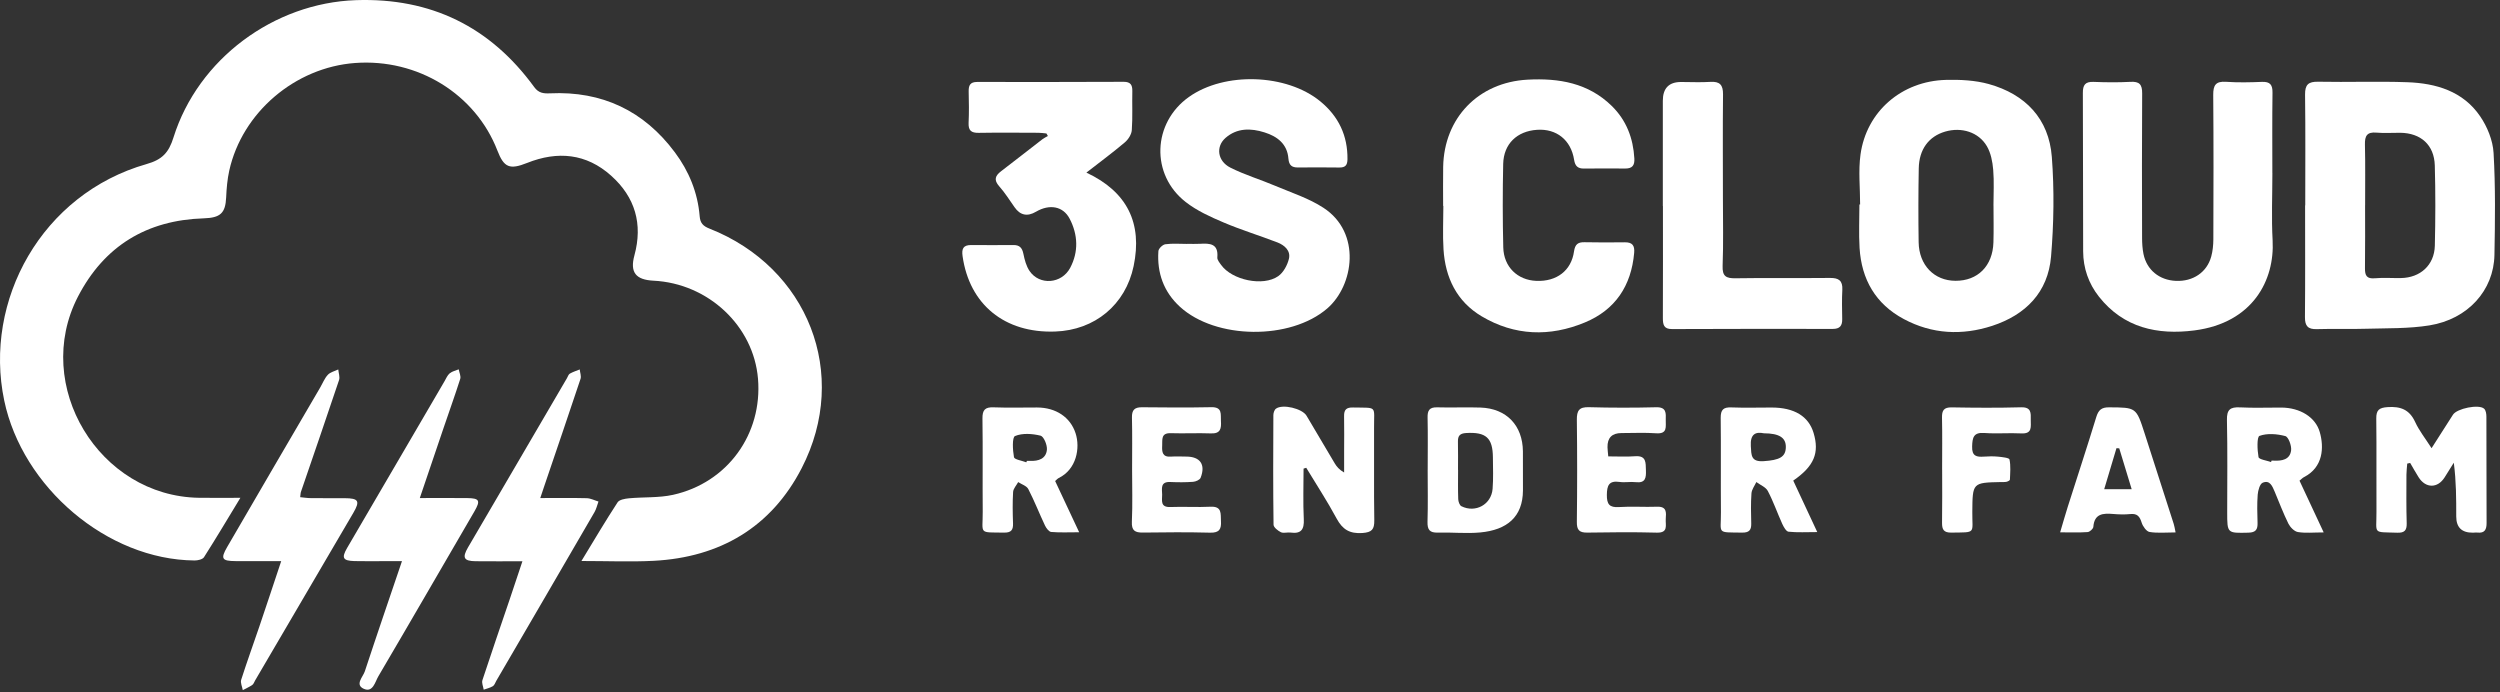 <svg xmlns="http://www.w3.org/2000/svg" xmlns:xlink="http://www.w3.org/1999/xlink" width="260px" height="72px" viewBox="0 0 260 72"><rect x="0" y="0" width="260" height="72" fill="#333333" stroke="none"/><g id="surface1"><path style=" stroke:none;fill-rule:nonzero;fill:rgb(100%,100%,100%);fill-opacity:1;" d="M 60.469 58.344 C 61.816 56.129 62.98 54.156 64.23 52.242 C 64.41 51.965 64.996 51.863 65.406 51.824 C 66.938 51.68 68.516 51.789 70 51.461 C 75.668 50.199 79.312 45.133 78.832 39.387 C 78.375 33.895 73.656 29.473 67.957 29.191 C 66.105 29.098 65.5 28.312 65.98 26.555 C 66.867 23.297 66.055 20.508 63.566 18.277 C 60.973 15.949 57.984 15.684 54.82 16.945 C 53.016 17.664 52.418 17.445 51.73 15.66 C 49.453 9.773 43.434 6.07 36.926 6.551 C 30.688 7.012 25.188 11.695 23.844 17.738 C 23.641 18.652 23.562 19.598 23.52 20.535 C 23.445 22.16 22.93 22.652 21.195 22.707 C 15.258 22.891 10.832 25.586 8.105 30.855 C 3.332 40.09 10.301 51.617 20.699 51.77 C 22.043 51.789 23.387 51.773 25 51.773 C 23.641 54.012 22.457 56 21.215 57.949 C 21.066 58.18 20.566 58.293 20.234 58.289 C 11.133 58.215 2.328 50.656 0.441 41.664 C -1.746 31.238 4.355 20.168 15.246 17.062 C 16.859 16.605 17.551 15.883 18.043 14.293 C 20.598 6.141 28.484 0.305 37.02 0.016 C 44.801 -0.246 50.977 2.77 55.555 9.051 C 56.008 9.68 56.52 9.738 57.199 9.707 C 62.609 9.453 66.961 11.512 70.188 15.844 C 71.652 17.805 72.566 20.031 72.766 22.492 C 72.82 23.211 73.141 23.523 73.781 23.773 C 84.039 27.812 88.414 38.906 83.379 48.68 C 80.219 54.824 74.883 57.961 67.992 58.324 C 65.598 58.449 63.191 58.344 60.469 58.344 Z M 60.469 58.344 "></path><path style=" stroke:none;fill-rule:nonzero;fill:rgb(100%,100%,100%);fill-opacity:1;" d="M 239.746 21.355 C 239.746 17.52 239.777 13.68 239.727 9.844 C 239.715 8.793 240.07 8.48 241.102 8.5 C 244.188 8.562 247.273 8.441 250.355 8.551 C 253.344 8.656 256.148 9.48 257.93 12.086 C 258.68 13.18 259.258 14.602 259.332 15.91 C 259.535 19.438 259.488 22.98 259.422 26.516 C 259.352 30.199 256.66 33.195 252.664 33.84 C 250.492 34.191 248.246 34.125 246.035 34.191 C 244.344 34.246 242.648 34.176 240.957 34.23 C 240.027 34.262 239.707 33.906 239.715 32.984 C 239.75 29.109 239.73 25.234 239.73 21.359 C 239.734 21.359 239.742 21.359 239.746 21.359 Z M 245.969 21.355 C 245.969 23.543 245.984 25.723 245.957 27.91 C 245.949 28.66 246.145 29.016 246.984 28.941 C 247.883 28.859 248.789 28.934 249.695 28.918 C 251.711 28.887 253.168 27.574 253.223 25.562 C 253.289 22.777 253.297 19.988 253.219 17.203 C 253.156 15.07 251.766 13.836 249.629 13.809 C 248.801 13.801 247.965 13.867 247.145 13.793 C 246.168 13.707 245.93 14.133 245.953 15.035 C 246.004 17.141 245.969 19.25 245.973 21.359 Z M 245.969 21.355 "></path><path style=" stroke:none;fill-rule:nonzero;fill:rgb(100%,100%,100%);fill-opacity:1;" d="M 193.453 21.262 C 193.453 19.531 193.258 17.773 193.492 16.074 C 194.109 11.598 197.766 8.43 202.379 8.309 C 203.863 8.27 205.422 8.348 206.84 8.742 C 210.641 9.805 213.09 12.348 213.391 16.328 C 213.652 19.762 213.598 23.254 213.309 26.688 C 212.992 30.391 210.684 32.742 207.191 33.887 C 204.047 34.91 200.941 34.754 198 33.184 C 195.059 31.617 193.594 29.055 193.395 25.777 C 193.305 24.277 193.379 22.766 193.379 21.262 Z M 207.32 21.379 C 207.32 20.137 207.398 18.891 207.293 17.656 C 207.223 16.82 207.051 15.914 206.637 15.207 C 205.77 13.727 203.984 13.191 202.289 13.688 C 200.59 14.191 199.586 15.527 199.551 17.516 C 199.504 20.07 199.5 22.633 199.539 25.188 C 199.574 27.574 201.156 29.195 203.367 29.203 C 205.684 29.215 207.242 27.664 207.316 25.215 C 207.355 23.934 207.324 22.656 207.324 21.375 Z M 207.32 21.379 "></path><path style=" stroke:none;fill-rule:nonzero;fill:rgb(100%,100%,100%);fill-opacity:1;" d="M 123.445 25.359 C 123.895 25.359 124.352 25.383 124.801 25.355 C 125.824 25.293 126.73 25.328 126.602 26.77 C 126.578 27.02 126.828 27.316 127 27.555 C 128.121 29.125 131.355 29.828 132.938 28.719 C 133.477 28.34 133.887 27.578 134.047 26.918 C 134.25 26.078 133.598 25.504 132.859 25.215 C 131.004 24.5 129.09 23.918 127.262 23.141 C 125.891 22.559 124.48 21.922 123.316 21.012 C 119.641 18.156 119.855 12.777 123.645 10.086 C 127.355 7.445 133.809 7.656 137.324 10.551 C 139.207 12.102 140.164 14.094 140.137 16.562 C 140.129 17.195 139.902 17.434 139.273 17.422 C 137.844 17.398 136.414 17.41 134.984 17.418 C 134.352 17.422 134.051 17.188 133.996 16.5 C 133.879 14.98 132.852 14.191 131.512 13.77 C 130.082 13.316 128.652 13.301 127.461 14.336 C 126.418 15.242 126.613 16.75 127.953 17.43 C 129.453 18.188 131.09 18.672 132.641 19.332 C 134.328 20.047 136.125 20.621 137.641 21.613 C 141.602 24.191 140.812 29.684 138.027 32.086 C 134.195 35.387 126.441 35.316 122.711 31.902 C 121.02 30.352 120.32 28.375 120.473 26.117 C 120.488 25.852 120.914 25.441 121.195 25.402 C 121.934 25.301 122.695 25.367 123.449 25.367 L 123.449 25.359 Z M 123.445 25.359 "></path><path style=" stroke:none;fill-rule:nonzero;fill:rgb(100%,100%,100%);fill-opacity:1;" d="M 236.328 17.996 C 236.328 20.332 236.223 22.672 236.352 25 C 236.578 29.129 234.301 33.578 228.223 34.363 C 224.383 34.859 220.852 34.098 218.289 30.852 C 217.211 29.484 216.656 27.887 216.648 26.148 C 216.625 20.648 216.645 15.152 216.617 9.66 C 216.613 8.848 216.855 8.484 217.715 8.516 C 218.992 8.566 220.277 8.582 221.555 8.512 C 222.488 8.457 222.793 8.77 222.785 9.711 C 222.75 14.719 222.766 19.727 222.777 24.734 C 222.777 25.297 222.812 25.867 222.922 26.414 C 223.258 28.07 224.566 29.133 226.285 29.211 C 228.07 29.293 229.52 28.324 229.969 26.676 C 230.125 26.105 230.184 25.488 230.188 24.895 C 230.203 19.887 230.219 14.879 230.176 9.871 C 230.168 8.855 230.438 8.434 231.516 8.508 C 232.75 8.594 234 8.566 235.238 8.516 C 236.09 8.48 236.352 8.816 236.34 9.641 C 236.301 12.426 236.324 15.211 236.324 17.996 Z M 236.328 17.996 "></path><path style=" stroke:none;fill-rule:nonzero;fill:rgb(100%,100%,100%);fill-opacity:1;" d="M 112.988 17.953 C 117.238 19.945 118.828 23.219 117.898 27.672 C 117.059 31.684 113.871 34.34 109.73 34.48 C 104.48 34.664 100.824 31.668 100.109 26.648 C 100 25.883 100.164 25.484 100.988 25.484 C 102.457 25.492 103.926 25.5 105.391 25.484 C 106.039 25.477 106.309 25.777 106.434 26.402 C 106.559 27.02 106.73 27.68 107.078 28.188 C 108.109 29.699 110.41 29.535 111.301 27.852 C 112.184 26.184 112.105 24.406 111.25 22.758 C 110.566 21.434 109.145 21.199 107.75 22.016 C 106.848 22.551 106.102 22.395 105.516 21.555 C 104.996 20.82 104.516 20.043 103.918 19.375 C 103.328 18.707 103.504 18.273 104.117 17.805 C 105.555 16.707 106.973 15.59 108.402 14.488 C 108.578 14.355 108.785 14.258 108.98 14.145 C 108.93 14.059 108.883 13.969 108.828 13.879 C 108.551 13.855 108.27 13.809 107.992 13.809 C 105.922 13.801 103.855 13.781 101.785 13.816 C 101.008 13.828 100.699 13.574 100.734 12.777 C 100.789 11.688 100.766 10.594 100.742 9.504 C 100.73 8.871 100.902 8.523 101.625 8.523 C 106.707 8.535 111.785 8.527 116.867 8.508 C 117.57 8.508 117.773 8.824 117.762 9.473 C 117.73 10.828 117.805 12.188 117.707 13.535 C 117.676 13.98 117.34 14.504 116.98 14.809 C 115.73 15.867 114.41 16.844 112.988 17.949 Z M 112.988 17.953 "></path><path style=" stroke:none;fill-rule:nonzero;fill:rgb(100%,100%,100%);fill-opacity:1;" d="M 150.086 21.422 C 150.086 20.066 150.066 18.711 150.09 17.355 C 150.18 12.262 153.758 8.562 158.863 8.285 C 162.121 8.109 165.184 8.625 167.629 11.023 C 169.145 12.512 169.855 14.375 169.973 16.488 C 170.012 17.199 169.758 17.535 169.016 17.527 C 167.586 17.508 166.156 17.52 164.727 17.531 C 164.098 17.535 163.809 17.277 163.707 16.617 C 163.383 14.555 161.867 13.363 159.852 13.5 C 157.77 13.641 156.383 14.957 156.332 17.043 C 156.27 19.941 156.27 22.84 156.34 25.734 C 156.391 27.766 157.832 29.137 159.781 29.211 C 161.895 29.297 163.418 28.145 163.699 26.141 C 163.805 25.414 164.102 25.176 164.789 25.191 C 166.184 25.219 167.574 25.219 168.969 25.199 C 169.758 25.188 170.023 25.523 169.953 26.305 C 169.652 29.723 167.988 32.227 164.828 33.535 C 161.188 35.047 157.523 34.938 154.09 32.895 C 151.504 31.355 150.309 28.879 150.125 25.934 C 150.031 24.434 150.109 22.922 150.109 21.418 L 150.09 21.418 Z M 150.086 21.422 "></path><path style=" stroke:none;fill-rule:nonzero;fill:rgb(100%,100%,100%);fill-opacity:1;" d="M 172.934 21.43 C 172.934 17.777 172.934 14.129 172.934 10.48 C 172.934 9.18 173.566 8.527 174.828 8.527 C 175.844 8.527 176.863 8.582 177.875 8.516 C 178.855 8.453 179.203 8.824 179.195 9.809 C 179.156 13.422 179.184 17.031 179.184 20.645 C 179.184 22.98 179.242 25.316 179.152 27.645 C 179.109 28.742 179.516 28.957 180.504 28.941 C 183.777 28.887 187.051 28.941 190.324 28.906 C 191.234 28.898 191.648 29.188 191.602 30.137 C 191.547 31.152 191.574 32.168 191.59 33.184 C 191.602 33.879 191.344 34.211 190.598 34.207 C 185.031 34.195 179.461 34.203 173.891 34.223 C 173.023 34.23 172.938 33.754 172.938 33.062 C 172.957 29.184 172.945 25.309 172.945 21.434 L 172.934 21.434 Z M 172.934 21.43 "></path><path style=" stroke:none;fill-rule:nonzero;fill:rgb(100%,100%,100%);fill-opacity:1;" d="M 43.656 51.797 C 45.461 51.797 47.031 51.781 48.602 51.801 C 49.875 51.816 49.988 52.062 49.34 53.184 C 46.012 58.898 42.707 64.629 39.352 70.328 C 39.012 70.902 38.789 72.062 37.836 71.637 C 36.879 71.207 37.75 70.402 37.941 69.824 C 39.172 66.078 40.453 62.352 41.805 58.359 C 41.145 58.359 40.574 58.359 40.008 58.359 C 38.953 58.359 37.902 58.379 36.848 58.352 C 35.66 58.316 35.5 58.02 36.094 56.996 C 38.156 53.461 40.23 49.926 42.293 46.391 C 43.602 44.152 44.906 41.906 46.219 39.668 C 46.391 39.379 46.523 39.031 46.77 38.824 C 47.02 38.617 47.391 38.543 47.707 38.41 C 47.766 38.746 47.953 39.117 47.863 39.406 C 47.316 41.125 46.703 42.82 46.125 44.527 C 45.328 46.867 44.535 49.211 43.66 51.797 Z M 43.656 51.797 "></path><path style=" stroke:none;fill-rule:nonzero;fill:rgb(100%,100%,100%);fill-opacity:1;" d="M 31.219 51.707 C 31.625 51.746 31.984 51.805 32.344 51.805 C 33.508 51.82 34.676 51.805 35.844 51.812 C 37.297 51.816 37.469 52.105 36.742 53.344 C 33.34 59.152 29.938 64.957 26.535 70.762 C 26.438 70.926 26.379 71.137 26.238 71.234 C 25.93 71.445 25.582 71.598 25.25 71.773 C 25.188 71.414 24.988 71.012 25.082 70.703 C 25.676 68.844 26.344 67.008 26.973 65.156 C 27.719 62.961 28.445 60.758 29.246 58.355 C 27.57 58.355 26.039 58.359 24.512 58.355 C 23.082 58.348 22.914 58.117 23.625 56.891 C 26.832 51.359 30.062 45.848 33.285 40.328 C 33.551 39.875 33.746 39.355 34.094 38.98 C 34.355 38.699 34.809 38.602 35.18 38.422 C 35.211 38.793 35.367 39.203 35.262 39.523 C 33.961 43.406 32.625 47.281 31.297 51.156 C 31.25 51.289 31.258 51.441 31.219 51.707 Z M 31.219 51.707 "></path><path style=" stroke:none;fill-rule:nonzero;fill:rgb(100%,100%,100%);fill-opacity:1;" d="M 56.191 51.797 C 57.961 51.797 59.492 51.773 61.023 51.812 C 61.43 51.824 61.836 52.039 62.242 52.16 C 62.105 52.527 62.023 52.93 61.828 53.262 C 58.434 59.113 55.027 64.957 51.617 70.801 C 51.504 70.996 51.43 71.258 51.258 71.363 C 50.973 71.539 50.625 71.609 50.305 71.727 C 50.254 71.395 50.078 71.023 50.172 70.738 C 51.094 67.922 52.062 65.117 53.016 62.309 C 53.445 61.043 53.863 59.773 54.332 58.371 C 52.598 58.371 51.027 58.387 49.461 58.367 C 48.238 58.352 48.051 58.004 48.668 56.941 C 52.098 51.07 55.535 45.199 58.965 39.328 C 59.062 39.164 59.121 38.938 59.262 38.859 C 59.586 38.676 59.949 38.562 60.293 38.422 C 60.324 38.75 60.469 39.117 60.375 39.402 C 59.141 43.109 57.879 46.805 56.621 50.504 C 56.504 50.852 56.391 51.199 56.188 51.797 Z M 56.191 51.797 "></path><path style=" stroke:none;fill-rule:nonzero;fill:rgb(100%,100%,100%);fill-opacity:1;" d="M 252.879 46.617 C 253.707 45.32 254.406 44.227 255.109 43.129 C 255.52 42.48 257.809 42.008 258.352 42.508 C 258.531 42.676 258.586 43.047 258.586 43.324 C 258.602 47.008 258.586 50.695 258.605 54.383 C 258.609 55.07 258.414 55.473 257.645 55.387 C 257.496 55.371 257.344 55.395 257.195 55.398 C 256.031 55.414 255.449 54.855 255.449 53.719 C 255.449 51.887 255.449 50.059 255.195 48.121 C 254.875 48.633 254.562 49.145 254.238 49.652 C 253.508 50.801 252.273 50.797 251.539 49.641 C 251.23 49.152 250.949 48.645 250.656 48.145 C 250.555 48.168 250.453 48.191 250.352 48.215 C 250.324 48.594 250.273 48.977 250.27 49.355 C 250.266 51.047 250.246 52.742 250.297 54.434 C 250.316 55.184 250.043 55.426 249.312 55.402 C 246.699 55.312 247.168 55.605 247.152 53.23 C 247.133 49.996 247.172 46.762 247.133 43.527 C 247.121 42.633 247.441 42.402 248.305 42.34 C 249.656 42.246 250.586 42.594 251.18 43.895 C 251.594 44.793 252.23 45.59 252.883 46.613 Z M 252.879 46.617 "></path><path style=" stroke:none;fill-rule:nonzero;fill:rgb(100%,100%,100%);fill-opacity:1;" d="M 135.57 48.734 C 135.57 50.488 135.508 52.246 135.594 53.996 C 135.648 55.078 135.312 55.535 134.219 55.387 C 133.887 55.34 133.492 55.48 133.215 55.352 C 132.898 55.195 132.453 54.844 132.449 54.57 C 132.398 50.77 132.41 46.973 132.43 43.172 C 132.43 42.941 132.535 42.621 132.703 42.5 C 133.402 41.992 135.438 42.492 135.879 43.234 C 136.852 44.883 137.824 46.535 138.809 48.184 C 139.016 48.527 139.273 48.844 139.789 49.141 C 139.789 48.43 139.789 47.723 139.789 47.012 C 139.789 45.77 139.812 44.527 139.785 43.289 C 139.77 42.609 140.02 42.363 140.711 42.379 C 143.301 42.434 142.887 42.141 142.902 44.508 C 142.922 47.707 142.875 50.902 142.926 54.098 C 142.941 55.055 142.684 55.363 141.688 55.434 C 140.371 55.523 139.625 55.07 139.012 53.934 C 138.039 52.125 136.91 50.406 135.848 48.648 C 135.754 48.68 135.664 48.707 135.57 48.738 Z M 135.57 48.734 "></path><path style=" stroke:none;fill-rule:nonzero;fill:rgb(100%,100%,100%);fill-opacity:1;" d="M 109.734 50.023 C 110.535 51.73 111.328 53.414 112.234 55.355 C 111.141 55.355 110.23 55.402 109.328 55.324 C 109.09 55.305 108.809 54.93 108.68 54.656 C 108.086 53.402 107.582 52.102 106.945 50.867 C 106.773 50.531 106.254 50.375 105.891 50.137 C 105.707 50.48 105.387 50.812 105.363 51.16 C 105.297 52.25 105.316 53.344 105.355 54.43 C 105.379 55.094 105.176 55.395 104.469 55.391 C 101.699 55.359 102.219 55.578 102.203 53.223 C 102.176 49.992 102.223 46.758 102.176 43.527 C 102.164 42.633 102.445 42.328 103.34 42.363 C 104.84 42.422 106.344 42.375 107.852 42.379 C 109.824 42.383 111.32 43.398 111.859 45.055 C 112.363 46.598 111.949 48.816 110.113 49.711 C 109.988 49.77 109.891 49.895 109.734 50.027 Z M 106.738 48.082 C 106.758 48.031 106.773 47.977 106.797 47.93 C 106.906 47.93 107.02 47.926 107.133 47.93 C 108.008 47.973 108.793 47.707 108.879 46.766 C 108.922 46.281 108.555 45.395 108.219 45.309 C 107.367 45.102 106.336 45.023 105.562 45.348 C 105.254 45.477 105.316 46.805 105.453 47.547 C 105.496 47.793 106.289 47.906 106.738 48.082 Z M 106.738 48.082 "></path><path style=" stroke:none;fill-rule:nonzero;fill:rgb(100%,100%,100%);fill-opacity:1;" d="M 239.148 49.988 C 240.004 51.824 240.793 53.508 241.664 55.371 C 240.613 55.371 239.777 55.465 238.98 55.332 C 238.605 55.27 238.184 54.832 237.992 54.457 C 237.461 53.379 237.035 52.25 236.57 51.141 C 236.328 50.578 236.07 49.883 235.32 50.203 C 235.02 50.328 234.84 51 234.801 51.438 C 234.727 52.41 234.754 53.395 234.785 54.371 C 234.809 55.066 234.605 55.379 233.836 55.398 C 231.629 55.449 231.629 55.48 231.629 53.281 C 231.629 50.082 231.672 46.879 231.602 43.68 C 231.578 42.598 231.945 42.316 232.961 42.367 C 234.387 42.441 235.82 42.383 237.25 42.387 C 239.199 42.395 240.805 43.375 241.254 44.93 C 241.711 46.512 241.625 48.586 239.629 49.613 C 239.465 49.695 239.332 49.844 239.148 49.992 Z M 236.188 48.059 L 236.242 47.906 C 236.316 47.906 236.391 47.906 236.469 47.906 C 237.316 47.949 238.164 47.809 238.277 46.824 C 238.332 46.34 237.996 45.438 237.672 45.352 C 236.812 45.125 235.789 45.039 234.988 45.332 C 234.703 45.438 234.754 46.797 234.887 47.539 C 234.934 47.785 235.734 47.887 236.191 48.055 Z M 236.188 48.059 "></path><path style=" stroke:none;fill-rule:nonzero;fill:rgb(100%,100%,100%);fill-opacity:1;" d="M 148.48 48.859 C 148.48 47.055 148.508 45.25 148.469 43.445 C 148.449 42.691 148.652 42.34 149.473 42.363 C 150.977 42.41 152.48 42.332 153.984 42.387 C 156.684 42.484 158.359 44.25 158.383 46.945 C 158.391 48.297 158.395 49.652 158.387 51.008 C 158.371 53.758 156.73 55.117 153.941 55.375 C 152.488 55.512 151.008 55.348 149.547 55.391 C 148.691 55.418 148.441 55.102 148.461 54.273 C 148.516 52.469 148.477 50.664 148.477 48.859 Z M 151.633 48.863 L 151.641 48.863 C 151.641 49.883 151.617 50.898 151.656 51.914 C 151.664 52.168 151.797 52.551 151.988 52.648 C 153.449 53.375 155.098 52.473 155.23 50.844 C 155.316 49.758 155.27 48.66 155.262 47.57 C 155.246 45.527 154.539 44.914 152.473 45.035 C 151.84 45.074 151.609 45.316 151.625 45.93 C 151.648 46.906 151.633 47.887 151.633 48.867 Z M 151.633 48.863 "></path><path style=" stroke:none;fill-rule:nonzero;fill:rgb(100%,100%,100%);fill-opacity:1;" d="M 186.496 49.98 C 187.305 51.711 188.094 53.406 188.996 55.336 C 187.883 55.336 186.934 55.395 186.004 55.297 C 185.758 55.27 185.492 54.789 185.348 54.469 C 184.836 53.34 184.43 52.156 183.852 51.062 C 183.641 50.656 183.066 50.438 182.66 50.133 C 182.48 50.523 182.18 50.906 182.152 51.309 C 182.078 52.355 182.102 53.418 182.129 54.469 C 182.145 55.141 181.887 55.398 181.199 55.391 C 178.469 55.355 178.996 55.551 178.977 53.289 C 178.949 50.012 178.992 46.734 178.953 43.461 C 178.945 42.609 179.234 42.336 180.066 42.371 C 181.461 42.426 182.852 42.383 184.246 42.383 C 186.598 42.383 188.094 43.289 188.613 45.027 C 189.234 47.102 188.676 48.477 186.5 49.98 Z M 183.441 45.062 C 182.562 44.879 182.012 45.16 182.086 46.395 C 182.141 47.34 182.09 48.047 183.414 47.961 C 185.062 47.855 185.723 47.535 185.727 46.48 C 185.73 45.523 185.055 45.07 183.441 45.062 Z M 183.441 45.062 "></path><path style=" stroke:none;fill-rule:nonzero;fill:rgb(100%,100%,100%);fill-opacity:1;" d="M 226.262 55.371 C 225.254 55.371 224.383 55.465 223.551 55.324 C 223.227 55.27 222.855 54.742 222.734 54.359 C 222.539 53.727 222.285 53.391 221.57 53.461 C 220.977 53.523 220.363 53.504 219.77 53.453 C 218.723 53.367 217.812 53.406 217.707 54.797 C 217.691 55 217.332 55.32 217.113 55.336 C 216.23 55.398 215.34 55.363 214.254 55.363 C 214.559 54.344 214.785 53.527 215.043 52.719 C 216.031 49.605 217.055 46.508 218.008 43.387 C 218.234 42.645 218.555 42.355 219.34 42.363 C 222.16 42.379 222.164 42.352 223.035 45.055 C 224.047 48.195 225.059 51.34 226.066 54.484 C 226.137 54.691 226.164 54.914 226.262 55.375 Z M 220.402 46.629 C 220.309 46.621 220.211 46.617 220.113 46.609 C 219.691 48.023 219.266 49.438 218.836 50.879 L 221.695 50.879 C 221.238 49.371 220.82 48 220.402 46.629 Z M 220.402 46.629 "></path><path style=" stroke:none;fill-rule:nonzero;fill:rgb(100%,100%,100%);fill-opacity:1;" d="M 117.738 48.836 C 117.738 47.031 117.766 45.227 117.723 43.422 C 117.707 42.641 117.988 42.352 118.762 42.355 C 121.168 42.383 123.574 42.398 125.98 42.348 C 127.16 42.324 126.934 43.098 126.977 43.789 C 127.027 44.562 126.938 45.117 125.934 45.074 C 124.543 45.02 123.148 45.098 121.762 45.051 C 120.715 45.02 120.902 45.727 120.867 46.344 C 120.832 47.012 120.891 47.559 121.785 47.488 C 122.309 47.449 122.84 47.48 123.363 47.484 C 124.82 47.484 125.406 48.312 124.863 49.691 C 124.777 49.906 124.359 50.09 124.082 50.109 C 123.297 50.168 122.504 50.164 121.715 50.129 C 120.648 50.078 120.852 50.828 120.863 51.438 C 120.871 52.035 120.637 52.777 121.727 52.73 C 123.113 52.676 124.508 52.77 125.895 52.699 C 127.109 52.641 126.938 53.434 126.98 54.188 C 127.031 55.016 126.82 55.422 125.867 55.398 C 123.535 55.336 121.203 55.355 118.875 55.387 C 118.039 55.398 117.668 55.191 117.715 54.246 C 117.797 52.445 117.738 50.637 117.738 48.836 Z M 117.738 48.836 "></path><path style=" stroke:none;fill-rule:nonzero;fill:rgb(100%,100%,100%);fill-opacity:1;" d="M 167.254 47.465 C 168.266 47.465 169.164 47.516 170.059 47.449 C 171.246 47.363 171.145 48.141 171.176 48.914 C 171.203 49.684 171.137 50.262 170.121 50.145 C 169.562 50.078 168.984 50.203 168.434 50.121 C 167.32 49.961 167.125 50.5 167.113 51.469 C 167.105 52.43 167.371 52.805 168.387 52.734 C 169.699 52.645 171.02 52.75 172.336 52.699 C 173.352 52.664 173.289 53.289 173.238 53.961 C 173.195 54.617 173.539 55.434 172.293 55.395 C 169.891 55.328 167.48 55.352 165.074 55.391 C 164.234 55.402 163.98 55.109 163.992 54.27 C 164.035 50.738 164.035 47.203 163.992 43.664 C 163.98 42.711 164.223 42.316 165.25 42.348 C 167.582 42.414 169.914 42.414 172.242 42.355 C 173.32 42.328 173.258 42.965 173.238 43.672 C 173.219 44.355 173.453 45.148 172.246 45.062 C 171.051 44.977 169.84 45.039 168.637 45.039 C 167.648 45.039 167.16 45.531 167.18 46.516 C 167.184 46.773 167.223 47.027 167.258 47.457 Z M 167.254 47.465 "></path><path style=" stroke:none;fill-rule:nonzero;fill:rgb(100%,100%,100%);fill-opacity:1;" d="M 201.98 48.848 C 201.98 47.047 202.008 45.238 201.969 43.438 C 201.953 42.688 202.156 42.355 202.977 42.367 C 205.383 42.41 207.785 42.426 210.191 42.359 C 211.262 42.328 211.211 42.949 211.199 43.66 C 211.191 44.363 211.391 45.137 210.211 45.074 C 208.938 45.008 207.652 45.125 206.383 45.031 C 205.242 44.945 205.129 45.504 205.102 46.434 C 205.066 47.453 205.57 47.543 206.34 47.488 C 206.828 47.453 207.32 47.445 207.805 47.492 C 208.223 47.535 208.953 47.609 208.988 47.785 C 209.129 48.461 209.059 49.184 209.031 49.887 C 209.031 49.965 208.812 50.074 208.684 50.105 C 208.504 50.145 208.309 50.129 208.121 50.133 C 205.125 50.195 205.145 50.195 205.121 53.262 C 205.102 55.535 205.574 55.355 202.918 55.391 C 202.145 55.398 201.965 55.062 201.973 54.371 C 202.004 52.527 201.984 50.688 201.984 48.848 Z M 201.98 48.848 "></path></g></svg>